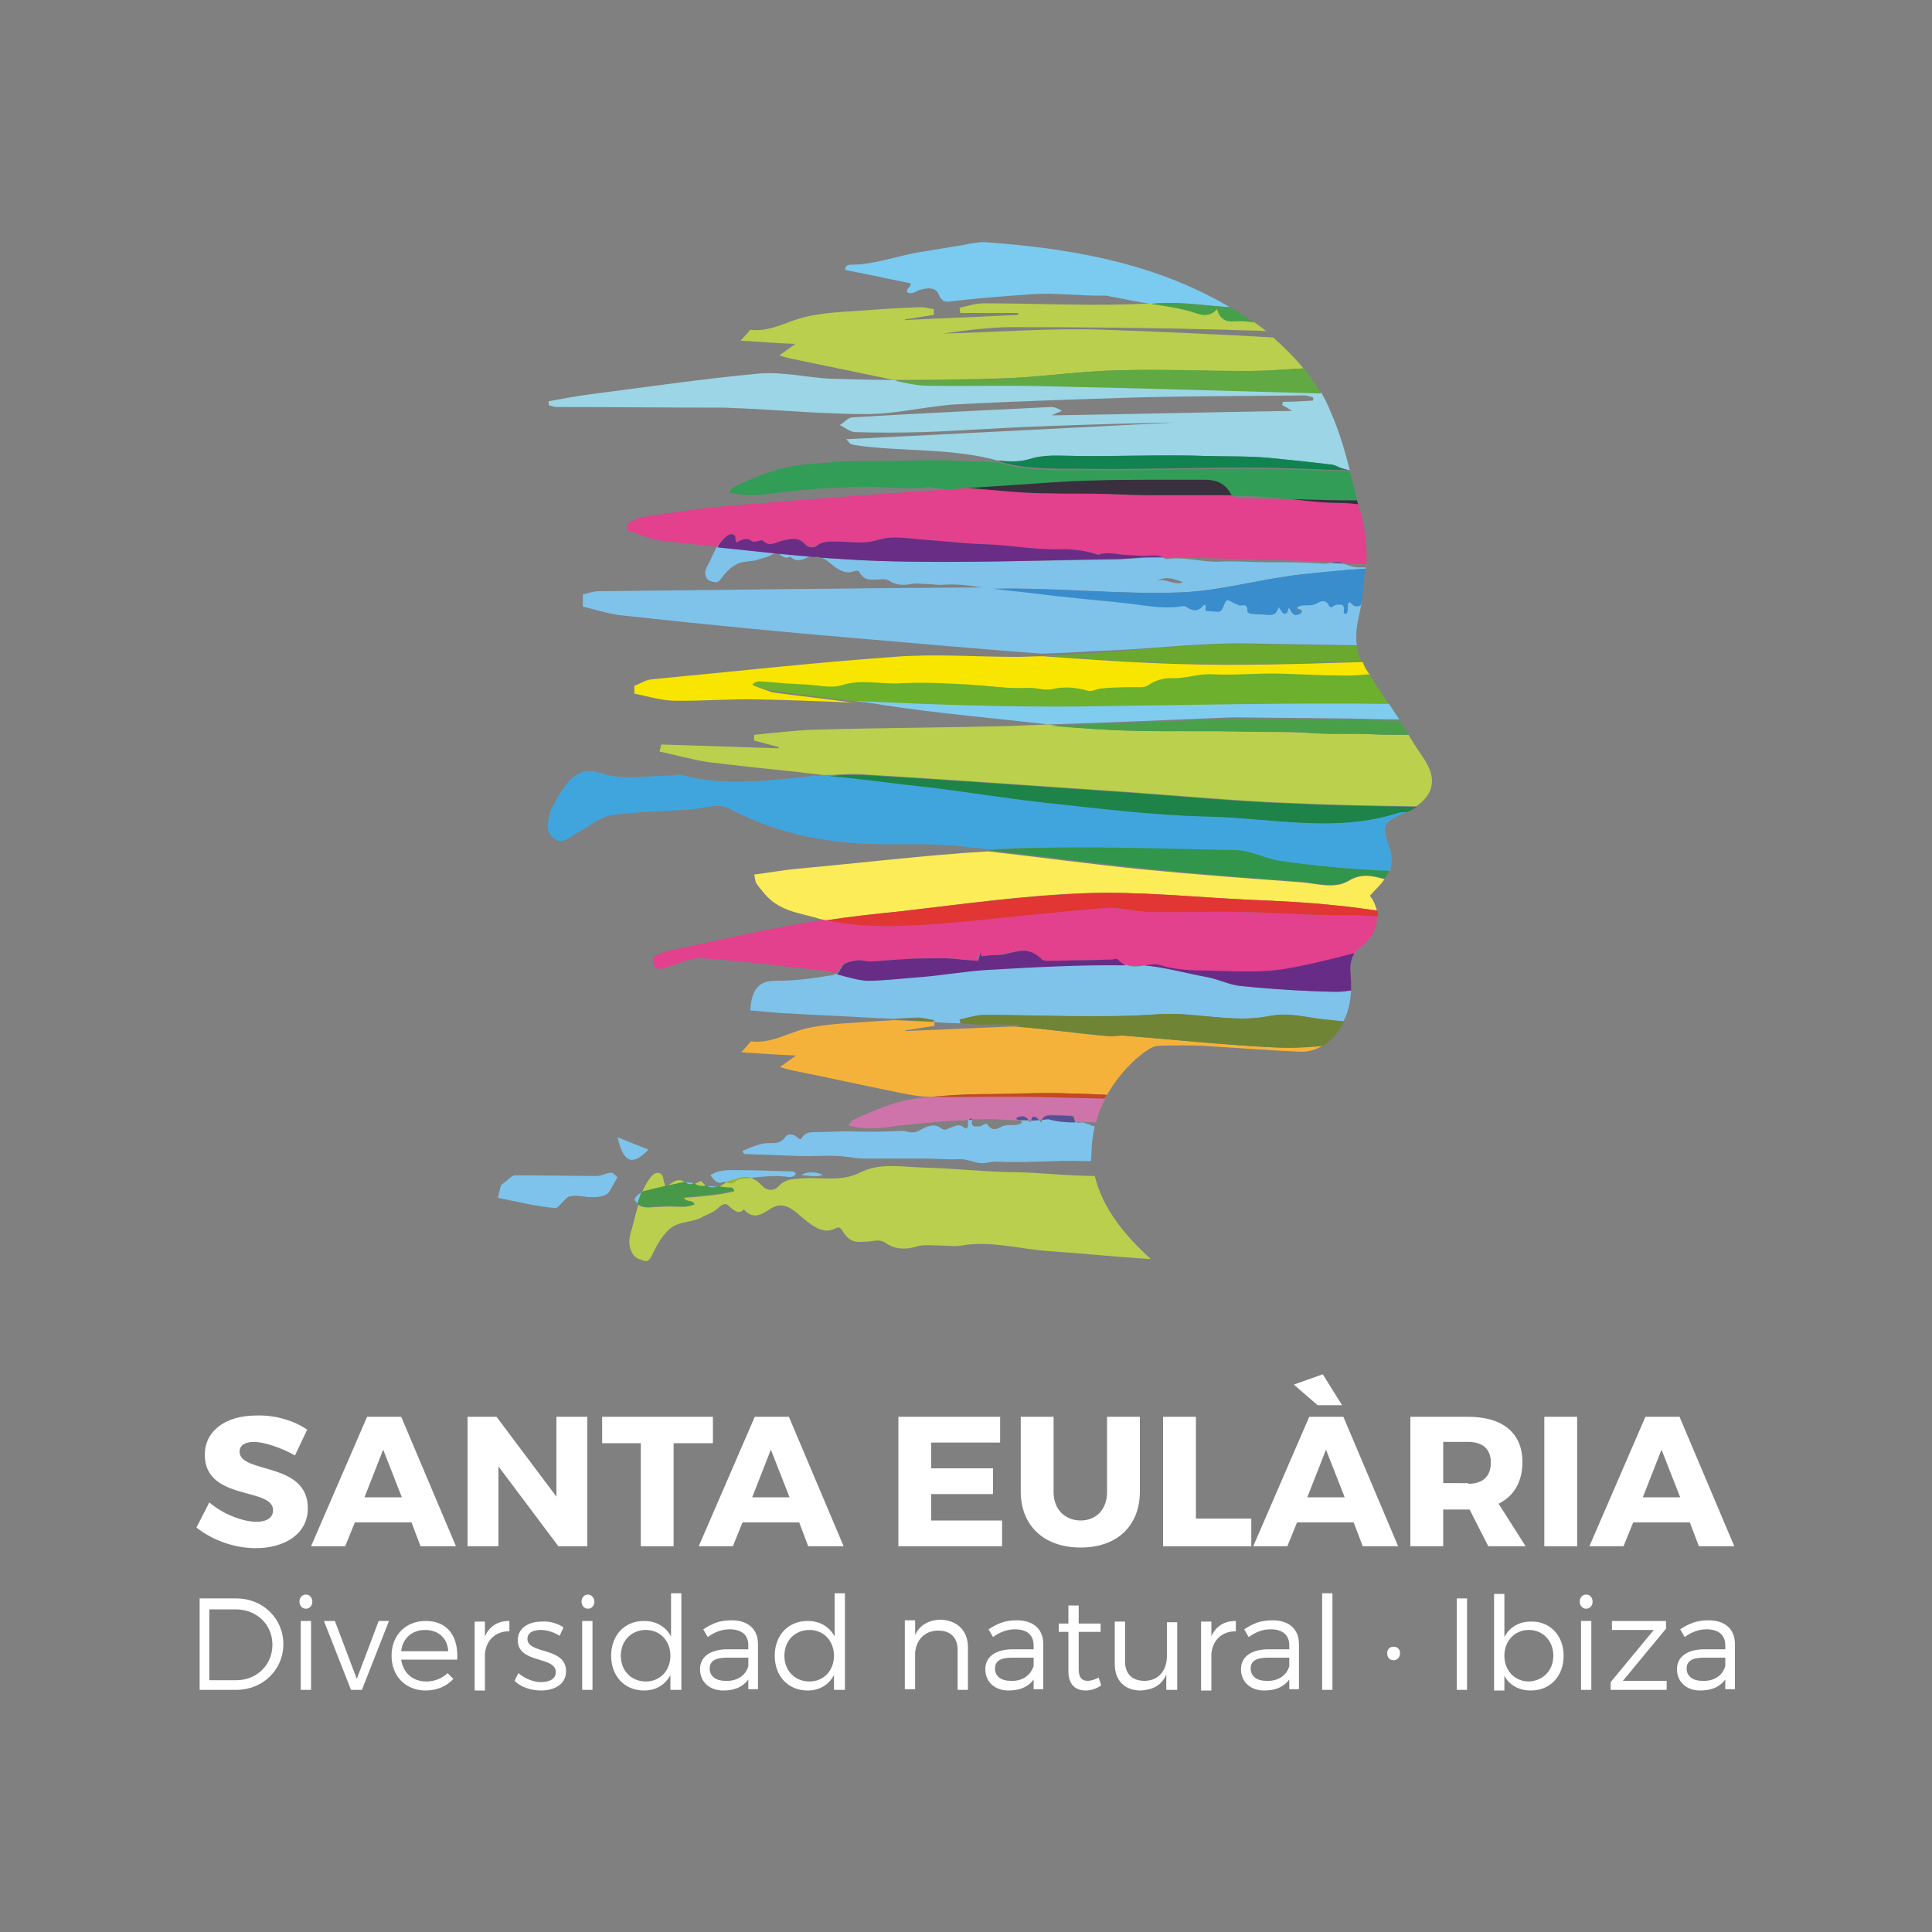 <?xml version="1.0" encoding="utf-8"?>
<!-- Generator: Adobe Illustrator 27.3.0, SVG Export Plug-In . SVG Version: 6.00 Build 0)  -->
<svg version="1.1" id="Capa_1" xmlns="http://www.w3.org/2000/svg" xmlns:xlink="http://www.w3.org/1999/xlink" x="0px" y="0px"
	 viewBox="0 0 300 300" style="enable-background:new 0 0 300 300;" xml:space="preserve">
<rect x="0" y="0" width="300" height="300" fill="#808080" stroke="none"/>
<style type="text/css">
	.st0{fill:none;}
	.st1{fill:#7DC3EB;}
	.st2{fill:#7FC2EA;}
	.st3{fill:#80CCEF;}
	.st4{fill:#7BCAF0;}
	.st5{fill:#329D57;}
	.st6{fill:#E3408E;}
	.st7{fill:#BBD04D;}
	.st8{fill:#4AA049;}
	.st9{fill:#FBEC58;}
	.st10{fill:#E13634;}
	.st11{fill:#9BD5E6;}
	.st12{fill:#108351;}
	.st13{fill:#692D85;}
	.st14{fill:#392F3F;}
	.st15{fill:#F9E600;}
	.st16{fill:#6CB02D;}
	.st17{fill:#398DCC;}
	.st18{fill:#6BA82F;}
	.st19{fill:#41A5DD;}
	.st20{fill:#1E8348;}
	.st21{fill:#31954C;}
	.st22{opacity:0.72;fill:#98BD1E;}
	.st23{fill:#B9CF4D;}
	.st24{fill:#479F49;}
	.st25{fill:#60A943;}
	.st26{fill:#672D86;}
	.st27{fill:#CF74AA;}
	.st28{opacity:0.72;fill:#EF8F00;}
	.st29{fill:#F5B23B;}
	.st30{fill:#6F8435;}
	.st31{fill:#C34823;}
	.st32{fill:#584F96;}
	.st33{fill:#489849;}
	.st34{fill:#98BD1E;}
	.st35{fill:#FFFFFF;}
</style>
<g>
	<path class="st0" d="M170.4,174.4c-0.1,0-0.1,0-0.2,0c-0.1,0-0.1,0-0.2,0c0,0.2-0.1,0.3-0.1,0.5
		C170.1,174.9,170.3,174.7,170.4,174.4z"/>
	<path class="st0" d="M191.3,76.9c0.3,0.4,1.3,0.4,1.9,0.5c2.4,0,4.9,0.1,7.3,0.1c-2.7-0.3-5.5-0.6-8.2-0.6
		C192,76.9,191.6,76.9,191.3,76.9z"/>
	<path class="st0" d="M180.6,86.6c0.1,0,0.2,0.1,0.3,0.1c0.2,0.1,0.4,0.2,0.6,0.1c2.7-0.5,5.4,0.5,8.2,0.4c2.3-0.1,4.6,0.1,6.9,0.1
		c2.9,0,5.8-0.1,8.7,0.2c0.5,0,0.9,0,1.4-0.1c-0.6,0-1.2-0.1-1.8-0.1C196.7,87,188.6,86.8,180.6,86.6z"/>
	<path class="st0" d="M190.3,51.3c-11-0.3-22-0.4-33-0.4c-3.6,0-7.3,0.5-10.9,1c8.3-0.2,16.7-0.9,25-0.6c8.8,0.3,17.5,0.7,26.3,1.2
		c-0.4-0.3-0.7-0.6-1.1-0.9C194.5,51.4,192.4,51.4,190.3,51.3z"/>
	<path class="st0" d="M151.9,173.8c-0.3,0-0.7,0-1,0c0,0.1,0,0.3,0,0.5c0,0.5,0.2,0.6,0.5,0.6c0.4,0,0.8,0.1,1.2-0.2
		c0.2-0.2,0.6-0.3,0.8,0c0.8,1,1.5,0.6,2.2,0.2c0.5-0.2,1-0.2,1.6-0.2c0.5,0,1.1,0,1.5-0.4c-0.1-0.4-0.4-0.3-0.6-0.3
		C156,173.9,154,173.7,151.9,173.8z"/>
	<path class="st0" d="M159.7,174c0.2,0.3,0.3,0.4,0.4,0C159.9,174,159.8,174,159.7,174z"/>
	<path class="st0" d="M209.5,73.1C209.5,73.1,209.5,73,209.5,73.1C209.5,73,209.5,73,209.5,73.1C209.5,73,209.5,73.1,209.5,73.1z"/>
	<path class="st0" d="M145.1,159.2c-1.5,0.2-3,0.5-4.5,0.7c0,0,0,0.1,0,0.1c5.5-0.2,11-0.5,16.5-0.7c-1.7-0.1-3.4-0.2-5.2-0.3
		c-0.9,0-1.9,0-2.8,0c0-0.1,0-0.1,0-0.2c-1.4-0.1-2.8-0.2-4.1-0.2C145,158.8,145,159,145.1,159.2z"/>
	<path class="st0" d="M211,88.1c0.4,0,0.8,0,1.2,0c0-0.1,0-0.3,0-0.4c-1.2-0.1-2.4-0.1-3.6-0.2C209.4,87.7,210.1,88.1,211,88.1z"/>
	<path class="st0" d="M174.8,149.8c1,0.4,2,0.3,2.9,0.1c-0.6-0.1-1.3-0.1-1.9-0.1C175.5,149.8,175.2,149.8,174.8,149.8z"/>
	<path class="st0" d="M161.6,174.4c0-0.2,0.1-0.4,0.2-0.5c-0.2,0-0.4,0-0.5,0.1C161.3,174,161.5,174.2,161.6,174.4z"/>
	<path class="st0" d="M183.7,90.4c-2.1-0.8-2.8-0.8-4.1-0.2C181,89.6,182.3,91,183.7,90.4z"/>
	<path class="st0" d="M168.1,174.3c0.3,0.1,0.6,0.1,0.9,0.3c0.5,0.2,0.7,0.3,0.9,0.3c0-0.2,0.1-0.3,0.1-0.5c-1-0.1-2.1-0.1-3.1-0.1
		C167.3,174.5,167.7,174.2,168.1,174.3z"/>
	<path class="st1" d="M92.7,182.6c-4.3,0-8.5-0.1-12.7-0.1c-0.6,0-1.4,1-2.2,1.5c-0.2,0.7-0.3,1.3-0.5,2c3,0.6,5.9,1.3,8.9,1.6
		c0.5,0.1,1.6-1.7,2.2-1.8c1.3-0.3,2.3,0.1,3.5,0.1c0.7,0,1.5,0,2.4-0.5c0.4-0.3,1-1.7,1.6-2.6c-0.3-0.2-0.6-0.7-1-0.7
		C94.2,182.1,93.4,182.6,92.7,182.6z"/>
	<path class="st1" d="M100.7,178.5c-1.6-0.6-3-1.2-4.8-1.9C96.8,180.6,98.2,181.1,100.7,178.5z"/>
	<path class="st2" d="M110.1,87.4c-0.3,0.6-0.8,1.2-0.5,2.1c0.3,0.8,0.9,0.8,1.4,0.9c0.5,0.1,0.8-0.3,1.1-0.7c0.8-1.1,1.8-2,2.8-2.3
		c1-0.3,2.1-0.2,3.1-0.6c0.6-0.2,1.3-0.3,1.9-0.7c0.4-0.2,0.8-0.4,1.1-0.1c0.5,0.4,1,0.9,1.7,0.4c1,1.1,2.1,0.4,3.1,0
		c0.2-0.1,0.4-0.1,0.6-0.2c-5-0.4-10-0.9-15-1.5C110.9,85.7,110.5,86.5,110.1,87.4z"/>
	<path class="st2" d="M183,92c6.4-0.2,12.7-2.1,19-2.8c3.4-0.3,6.7-0.7,10.1-0.9c0-0.1,0-0.1,0-0.2c-0.4,0-0.8,0-1.2,0
		c-0.9,0-1.6-0.4-2.4-0.6c-0.6,0-1.3-0.1-1.9-0.1c-0.5,0.1-0.9,0.2-1.4,0.1c-2.9-0.2-5.8-0.2-8.7-0.2c-2.3,0-4.6-0.2-6.9-0.1
		c-2.7,0.2-5.5-0.8-8.2-0.4c-0.2,0-0.4,0-0.6-0.1c-0.1-0.1-0.2-0.1-0.3-0.1c-0.6,0-1.2,0-1.7,0c-1.8,0-3.6,0.2-5.5,0.3
		c-12.3,0.1-24.5,0.6-36.8,0.2c-3-0.1-6-0.3-9-0.5c0.4,0.1,0.7,0.3,1.1,0.6c1.2,1,2.5,2.1,4,1.5c0.3-0.1,0.6-0.2,0.9,0.2
		c0.7,1.3,1.7,1.1,2.6,1.1c0.7,0,1.4-0.2,2,0.2c1.1,0.7,2.2,0.7,3.3,0.5c0.9-0.2,1.8,0,2.7,0c0.8,0,1.6,0.2,2.4,0.1
		c2.5-0.2,5,0.3,7.4,0.6c0.7,0,1.4,0,2.2,0C165.1,91.3,174.1,92.3,183,92z M183.7,90.4c-1.4,0.6-2.7-0.7-4.1-0.2
		C180.9,89.6,181.6,89.6,183.7,90.4z"/>
	<path class="st3" d="M192.8,111.4c7.6,0.1,15.3,0.1,22.9,0.3c0.5,0,1.1,0,1.6,0c-0.6-0.8-1.1-1.7-1.7-2.5c-16-0.2-32,0.2-47.9,0.4
		c-11.8,0.1-23.6-0.4-35.4-0.8c1.7,0.2,3.3,0.4,5,0.7c8.5,1.3,17,2,25.5,3c9.4-0.3,18.8-0.7,28.2-1.1
		C191.6,111.4,192.2,111.4,192.8,111.4z"/>
	<path class="st4" d="M142.5,39.2c-3.4,0.6-6.8,1.9-10.3,1.9c-0.4,0-0.9,0-1,0.8c3.4,0.7,6.9,1.4,10.2,2.1c0.1,0.7-0.8,0.7-0.5,1.4
		c0.7,0.4,1.3-0.2,2-0.4c1.1-0.3,2.4-0.5,2.9,0.8c0.5,1.1,1,1.1,1.8,1c4.1-0.5,8.3-0.8,12.4-1.1c3.9-0.3,7.8,0.3,11.7,0.2
		c0.4,0,0.7,0.2,1.1,0.2c2,0.4,4,0.8,6,1.1c0.3,0,0.6,0,1-0.1c3.8-0.3,7.5,0.4,11.2,0.6c-0.5-0.3-1.1-0.6-1.6-0.9
		c-11.3-6.2-23.8-8.3-36.5-9.2c-0.2,0-0.4,0-0.6,0c-0.8,0.1-1.7,0.2-2.5,0.4C147.4,38.4,144.9,38.8,142.5,39.2z"/>
	<path class="st5" d="M185.8,74.6c1.9,0,4-0.3,5.5,2.3c0,0,0,0.1,0.1,0.1c0.3,0,0.6,0,1,0c2.8,0,5.5,0.3,8.2,0.6
		c3.4,0.1,6.8,0.1,10.2,0.2c-0.4-1.5-0.8-3.1-1.2-4.6c0,0,0,0-0.1,0c-2.2-0.1-4.4-0.2-6.6-0.2c-3.1-0.1-6.3-0.2-9.4-0.2
		c-8.2,0-16.4,0.3-24.6,0.2c-4.4,0-9.1,0.2-13.3-1c-0.2-0.1-0.4-0.1-0.7-0.2c-2.3-0.1-4.7-0.2-7-0.3c-4.7-0.1-9.3,0.1-14,0.1
		c-3.2,0-6.4,0.3-9.6,0.6c-3.6,0.4-6.8,1.8-9.9,3.2c-0.4,0.2-0.9,0.4-1.1,1.1c1.8,0.4,3.6,0.5,5.3,0.3c5-0.7,9.9-1.1,15-1.2
		c3.6-0.1,7.2,0.5,10.8,0c1.9,0.5,3.8,0.5,5.8,0.6c4.5-0.3,8.9-0.6,13.4-0.9C170.9,74.6,178.4,74.6,185.8,74.6z"/>
	<path class="st6" d="M130.9,149.7c0.7-0.4,1.4-0.5,2.2-0.6c0.6-0.1,1.3,0.2,1.9,0.2c1.9-0.1,3.9-0.3,5.8-0.4c2-0.1,4-0.1,6-0.1
		c1.5,0,3.1,0.2,4.9,0.4c0-0.1,0.2-0.7,0.4-1.3c0,0.2,0.1,0.4,0.1,0.6c0.8-0.1,1.5-0.2,2.3-0.2c2.3,0.1,4.5-2,7,0.6
		c0.3,0.3,0.7,0.3,1,0.3c1.9,0,3.9-0.1,5.8-0.1c1.4,0,2.8-0.1,4.2-0.1c0.3,0,0.6-0.2,0.9,0c0.4,0.4,0.8,0.7,1.2,0.9c0.3,0,0.7,0,1,0
		c0.6,0,1.3,0.1,1.9,0.1c0.9-0.1,1.7-0.3,2.6,0c2.3,0.7,4.7,0.8,7,0.8c4.2,0.1,8.5,0.3,12.6-0.3c3.5-0.5,7-1.4,10.5-2.4
		c0.2-0.3,0.5-0.6,0.9-0.9c1.9-1.4,2.8-3.1,2.7-4.9c-1.5-0.1-2.9-0.2-4.4-0.2c-5.7,0.1-11.3-0.4-17-0.5c-4.7-0.1-9.5,0.1-14.2,0
		c-2.3,0-4.6-0.8-6.8-0.6c-8.9,0.7-17.7,1.8-26.6,2.5c-5.6,0.4-11.2,0.6-16.6-0.7c-1.5,0.2-3,0.4-4.4,0.7
		c-6.8,1.2-13.5,2.8-20.2,4.2c-0.6,0.1-1.3,0.4-1.9,0.8c-0.2,0.1-0.3,0.8-0.3,1.2c0,0.2,0.4,0.6,0.7,0.7c0.4,0.1,0.8,0,1.1-0.1
		c1.9-0.5,3.8-1.6,5.8-1.5c6.2,0.4,12.4,1.2,18.6,1.9c0.7,0.1,1.4,0.2,2,0.4C130.2,150.9,130.5,150,130.9,149.7z"/>
	<path class="st7" d="M134.9,120.3c13.5,0.8,27,1.8,40.5,2.7c8.4,0.6,16.9,1.4,25.3,1.7c6.4,0.3,12.8,0.4,19.2,0.5
		c1.8-1.2,2.7-2.8,2.4-4.6c-0.2-1.2-0.9-2.4-1.6-3.4c-0.7-1-1.3-2-2-3.1c-2,0-4,0-6-0.1c-3.2-0.1-6.3,0.1-9.5-0.2
		c-3.4-0.2-6.8-0.1-10.2-0.2c-5.4-0.2-10.7,0-16.1-0.1c-4.7-0.1-9.3-0.4-14.1-1c-0.1,0-0.1,0-0.2,0c-1.6,0.1-3.2,0.1-4.9,0.2
		c-10.4,0.3-20.7,0.3-31.1,0.6c-3.2,0.1-6.3,0.5-9.5,0.8c0,0.3,0,0.6,0,0.9c1.3,0.3,2.6,0.7,3.8,1c0,0.1,0,0.2,0,0.2
		c-6.1-0.2-12.1-0.4-18.2-0.6c-0.1,0.4-0.2,0.7-0.3,1.1c2.4,0.5,4.9,1.2,7.3,1.6c4.8,0.6,9.6,1.1,14.4,1.6c1.4,0.2,2.8,0.3,4.2,0.5
		C130.8,120.2,132.8,120.1,134.9,120.3z"/>
	<path class="st8" d="M177,113.5c5.4,0.1,10.7,0,16.1,0.1c3.4,0.1,6.8-0.1,10.2,0.2c3.2,0.2,6.3,0,9.5,0.2c2,0.1,4,0.1,6,0.1
		c-0.5-0.7-1-1.5-1.5-2.2c-0.5,0-1.1,0-1.6,0c-7.6-0.2-15.3-0.2-22.9-0.3c-0.6,0-1.2,0-1.7,0c-9.4,0.4-18.8,0.8-28.2,1.1
		c0.1,0,0.1,0,0.2,0C167.7,113.1,172.4,113.4,177,113.5z"/>
	<path class="st9" d="M168.5,138.7c8.3-0.3,16.8,0.6,25.1,1c4.6,0.2,9.2,0.4,13.8,0.9c2.1,0.2,4.2,0.5,6.4,0.8
		c-0.2-0.8-0.5-1.6-1.1-2.3c0.8-0.9,1.7-1.7,2.3-2.6c0,0-0.1,0-0.1,0c-1.9-0.5-3.5-0.9-5.5,0.3c-2.2,1.3-4.9,0.4-7.4,0.2
		c-8.2-0.6-16.4-1.2-24.6-2c-8-0.8-16-1.9-24-2.8c-9.9,0.6-19.7,1.8-29.6,2.7c-2.2,0.2-4.3,0.6-6.7,0.9c0.2,0.8,0.2,1.1,0.3,1.3
		c0.3,0.5,0.7,0.9,1,1.3c2.3,3,5.4,3.3,8.3,4.1c0.5,0.2,1.1,0.3,1.6,0.4c3.8-0.6,7.7-1,11.6-1.4C149.5,140.4,159,139,168.5,138.7z"
		/>
	<path class="st10" d="M145,143.5c8.9-0.7,17.7-1.8,26.6-2.5c2.3-0.2,4.5,0.6,6.8,0.6c4.7,0.1,9.5-0.1,14.2,0
		c5.7,0.1,11.3,0.6,17,0.5c1.5,0,2.9,0.1,4.4,0.2c0-0.3-0.1-0.6-0.1-0.9c-2.1-0.3-4.2-0.6-6.4-0.8c-4.6-0.5-9.2-0.7-13.8-0.9
		c-8.4-0.4-16.8-1.3-25.1-1c-9.6,0.4-19.1,1.7-28.6,2.8c-3.9,0.4-7.7,0.8-11.6,1.4C133.8,144.1,139.4,143.9,145,143.5z"/>
	<path class="st11" d="M159.8,71.3c2.5-0.8,5-0.5,7.4-0.5c6.6,0.1,13.2-0.3,19.9,0c3.3,0.1,6.7,0,10,0.3c3.1,0.3,6.2,0.7,9.3,1
		c0.4,0,0.8,0.2,1.2,0.3c0.6,0.3,1.3,0.5,1.9,0.6c0,0,0,0,0.1,0c-0.8-3.1-1.7-6.2-3-9.1c-0.4-1-0.9-2-1.4-2.9
		c-13.9-0.4-27.8-0.8-41.7-1.1c-6.4-0.2-12.9,0-19.3-0.1c-1.6,0-3.3-0.4-4.9-0.7c-0.1,0-0.3-0.1-0.4-0.1c-3.4,0-6.7-0.1-10.1-0.2
		c-3.6-0.2-7.3-1.1-10.9-0.8c-8.7,0.8-17.4,2.1-26.1,3.2c-2.2,0.3-4.4,0.7-6.6,1.1c0,0.2,0,0.4,0,0.6c0.4,0.1,0.8,0.3,1.2,0.3
		c8.6,0,17.3,0.1,25.9,0.1c0.9,0,1.8,0.1,2.7,0.1c6.5,0.3,13.1,0.9,19.6,0.9c4.6,0,9.1-1.2,13.7-1.5c9.5-0.5,19.1-0.8,28.6-1.1
		c8.6-0.2,17.1-0.2,25.7-0.3c0.4,0,0.8,0.2,1.3,0.3c0,0.2,0,0.3,0,0.5c-1.6,0.1-3.2,0.2-4.7,0.2c0,0.2-0.1,0.4-0.1,0.5
		c0.6,0.3,1.2,0.7,1.5,0.9c-12.2,0.2-24.7,0.5-37.3,0.7c0.6-0.3,1.1-0.5,1.6-0.7c-0.6-0.4-1.2-0.6-1.7-0.6
		c-10.3,0.5-20.6,1-30.8,1.6c-0.7,0-1.3,0.8-2,1.2c0.8,0.4,1.5,1,2.3,1.1c3.5,0.1,7,0.1,10.5,0c6.2-0.2,12.4-0.7,18.5-0.9
		c7.6-0.3,15.3-0.5,20.9-0.6c-15.6,0.8-33.2,1.7-51.2,2.6c0.4,0.4,0.5,0.6,0.6,0.7c0.2,0.1,0.4,0.1,0.6,0.2
		c7.4,1.1,14.9,0.4,22.3,2.4c0.2,0,0.3,0,0.5,0C156.9,71.7,158.5,71.7,159.8,71.3z"/>
	<path class="st12" d="M168.9,72.8c8.2,0.1,16.4-0.2,24.6-0.2c3.1,0,6.3,0.1,9.4,0.2c2.2,0.1,4.4,0.2,6.6,0.2
		c-0.7-0.1-1.3-0.3-1.9-0.6c-0.4-0.2-0.8-0.3-1.2-0.3c-3.1-0.4-6.2-0.7-9.3-1c-3.3-0.3-6.7-0.2-10-0.3c-6.6-0.2-13.2,0.1-19.9,0
		c-2.5,0-4.9-0.3-7.4,0.5c-1.3,0.4-2.8,0.4-4.3,0.3c-0.2,0-0.3,0-0.5,0c0.2,0.1,0.4,0.1,0.7,0.2C159.8,73,164.5,72.7,168.9,72.8z"/>
	<path class="st6" d="M112.9,83.2c0.5-0.4,1.2-0.4,1.3,0.3c0.1,1,0.3,0.7,0.6,0.5c0.6-0.3,1.2-0.5,1.9,0c0.3,0.3,0.8,0.1,1.1,0
		c0.2,0,0.5-0.2,0.6-0.1c1.1,1.3,2.2,0.2,3.3,0c1.1-0.2,2.2-0.6,3.3,0.6c0.4,0.4,1.2,0.6,1.9,0.2c0.8-0.6,1.6-0.5,2.5-0.6
		c2.2-0.1,4.4,0.5,6.7-0.2c2.3-0.8,4.8-0.3,7.2-0.1c3.1,0.2,6.2,0.6,9.4,0.7c3.8,0.2,7.5,0.8,11.3,0.8c2,0,4.1,0.1,6.1,0.7
		c0.2,0.1,0.4,0.1,0.6,0.1c1.6-0.5,3.2,0.1,4.7,0.1c0.9,0,1.9,0.1,2.8,0.1c0.8-0.1,1.6-0.1,2.4,0.2c8.1,0.2,16.2,0.4,24.3,0.7
		c0.6,0,1.2,0.1,1.8,0.1c0.4-0.1,0.8-0.1,1.2-0.1c0.2,0,0.5,0.1,0.7,0.2c1.2,0.1,2.4,0.1,3.6,0.2c0.1-2.7-0.2-5.3-0.9-8
		c-0.1-0.4-0.2-0.9-0.4-1.3c-0.9-0.1-1.9-0.2-2.8-0.2c-2.5,0-5.1-0.3-7.6-0.6c-2.4,0-4.9-0.1-7.3-0.1c-0.6,0-1.6,0-1.9-0.5
		c-4.1,0-8.1,0-12.2,0c-2.4,0-4.9-0.1-7.3-0.2c-3.1-0.1-6.1-0.1-9.2-0.1c-3.6-0.1-7.2-0.4-10.8-0.7c-0.6,0-1.1-0.1-1.7-0.1
		c-12.2,0.8-24.3,1.7-36.4,2.7c-4.7,0.4-9.3,1.1-14,1.8c-0.8,0.1-1.6,0.7-2.3,1c0,0.4,0,0.8,0.1,1.1c1.8,0.5,3.6,1.4,5.4,1.6
		c2.8,0.3,5.7,0.6,8.5,0.9C111.9,84.2,112.3,83.6,112.9,83.2z"/>
	<path class="st13" d="M206.7,87.4c0.6,0,1.3,0.1,1.9,0.1c-0.2-0.1-0.5-0.1-0.7-0.2C207.5,87.3,207.1,87.3,206.7,87.4z"/>
	<path class="st13" d="M173.4,86.8c1.8,0,3.6-0.3,5.5-0.3c0.6,0,1.2,0,1.7,0c-0.8-0.3-1.6-0.3-2.4-0.2c-0.9,0.1-1.9-0.1-2.8-0.1
		c-1.6,0-3.2-0.6-4.7-0.1c-0.2,0.1-0.4,0-0.6-0.1c-2-0.6-4.1-0.8-6.1-0.7c-3.8,0-7.5-0.7-11.3-0.8c-3.1-0.1-6.2-0.5-9.4-0.7
		c-2.4-0.2-4.8-0.7-7.2,0.1c-2.3,0.7-4.5,0.1-6.7,0.2c-0.9,0-1.7,0-2.5,0.6c-0.6,0.5-1.5,0.3-1.9-0.2c-1.1-1.2-2.2-0.8-3.3-0.6
		c-1.1,0.2-2.2,1.2-3.3,0c-0.1-0.1-0.4,0.1-0.6,0.1c-0.4,0.1-0.8,0.2-1.1,0c-0.6-0.5-1.2-0.3-1.9,0c-0.3,0.2-0.6,0.5-0.6-0.5
		c0-0.6-0.8-0.7-1.3-0.3c-0.6,0.5-1.1,1.1-1.5,1.8c5,0.5,10,1.1,15,1.5c0.4-0.1,0.8,0,1.1,0.1c3,0.2,6,0.4,9,0.5
		C148.8,87.5,161.1,87,173.4,86.8z"/>
	<path class="st14" d="M162.6,76.6c3.1,0.1,6.1,0,9.2,0.1c2.4,0.1,4.9,0.2,7.3,0.2c4.1,0,8.1,0,12.2,0c0,0,0,0-0.1-0.1
		c-1.4-2.6-3.6-2.3-5.5-2.3c-7.4,0-14.8-0.1-22.2,0.4c-4.5,0.3-8.9,0.6-13.4,0.9c0.6,0,1.1,0,1.7,0.1
		C155.4,76.2,159,76.6,162.6,76.6z"/>
	<path class="st14" d="M208.1,78.1c1,0,1.9,0.1,2.8,0.2c-0.1-0.2-0.1-0.4-0.2-0.6c-3.4,0-6.8-0.1-10.2-0.2
		C203,77.8,205.5,78.1,208.1,78.1z"/>
	<path class="st15" d="M116.9,106.4c0.4-0.5,0.8-0.6,1.3-0.5c2.4,0.2,4.8,0.4,7.2,0.5c1.8,0.1,3.7,0.6,5.4,0.1
		c3-0.9,6.1-0.1,9.2-0.3c3.5-0.2,7.1,0,10.6,0.2c3.1,0.1,6.2,0.6,9.3,0.5c1.2-0.1,2.5,0.4,3.6,0.2c1.7-0.4,3.5-0.3,5.3,0.2
		c0.8,0.2,1.5-0.2,2.3-0.3c2.1-0.2,4.1-0.2,6.2-0.2c0.4,0,0.8-0.1,1.1-0.3c1.1-0.8,2.3-1.1,3.6-1.1c2.1,0.1,4.1-0.7,6.2-0.6
		c3.6,0.2,7.1-0.2,10.7-0.1c3.5,0.1,6.9,0.3,10.3,0.3c1.2,0,2.3,0,3.5-0.2c-0.1-0.2-0.3-0.4-0.4-0.6c-0.3-0.4-0.5-0.9-0.7-1.4
		c-9.6,0.3-19.2,0.6-28.7,0.3c-7-0.2-14-0.7-21-1.2c-1.3,0-2.7,0.1-4,0.1c-6.4,0-12.8-0.5-19.1,0c-12.6,0.9-25.1,2.3-37.7,3.5
		c-0.9,0.1-1.8,0.7-2.6,1c0,0.4,0,0.8,0,1.2c2,0.4,3.9,1,5.9,1.1c4.4,0.1,8.9-0.3,13.3-0.2c4.9,0.1,9.9,0.3,14.8,0.5
		c-4.2-0.6-8.4-1-12.6-1.6C118.8,107.1,117.9,106.8,116.9,106.4z"/>
	<path class="st16" d="M167.7,109.7c16-0.2,32-0.6,47.9-0.4c-1-1.5-2-3.1-3-4.6c-1.1,0.1-2.3,0.2-3.5,0.2c-3.4,0-6.9-0.2-10.3-0.3
		c-3.6-0.1-7.1,0.3-10.7,0.1c-2.1-0.1-4.1,0.7-6.2,0.6c-1.2,0-2.5,0.3-3.6,1.1c-0.3,0.2-0.7,0.3-1.1,0.3c-2.1,0-4.2,0-6.2,0.2
		c-0.8,0.1-1.5,0.6-2.3,0.3c-1.8-0.5-3.6-0.6-5.3-0.2c-1.2,0.3-2.4-0.2-3.6-0.2c-3.1,0.2-6.2-0.3-9.3-0.5c-3.6-0.2-7.1-0.4-10.6-0.2
		c-3,0.2-6.2-0.7-9.2,0.3c-1.7,0.5-3.6,0-5.4-0.1c-2.4-0.1-4.8-0.3-7.2-0.5c-0.4,0-0.8,0-1.3,0.5c1,0.4,1.9,0.7,2.7,0.9
		c4.2,0.6,8.4,1.1,12.6,1.6C144.1,109.4,155.9,109.8,167.7,109.7z"/>
	<path class="st2" d="M192.6,99.9c6,0.1,12.1,0.2,18.1,0.3c-0.2-1.1-0.1-2.3,0.1-3.5c0.2-1,0.4-1.9,0.6-2.9c-0.5,0.2-1,0.3-1.5-0.3
		c-0.5-0.6-0.6,0.2-0.6,0.9c0,0.4-0.1,0.7-0.3,0.7c-0.4,0-0.2-0.5-0.2-0.7c0-0.5-0.1-0.7-0.5-0.7c-0.4,0-0.8-0.1-1.1,0.2
		c-0.2,0.2-0.6,0.3-0.7,0c-0.7-1.1-1.4-0.7-2.1-0.3c-0.5,0.3-1,0.2-1.5,0.2c-0.5,0-1,0-1.5,0.4c0.1,0.7,0.7,0.1,0.8,0.8
		c-0.9,0.5-1.3,0.4-1.7-0.4c-0.3-0.5-0.3-0.5-0.5,0.2c-0.1,0.3-0.3,0.3-0.4,0.3c-0.3,0-0.4-0.2-1-1.1c-0.2,1.2-0.9,1.4-1.5,1.3
		c-1,0-2-0.1-2.9-0.2c-0.2,0-0.4-0.2-0.4-0.3c0-1.7-0.8-0.8-1.3-1c-0.3-0.1-0.6-0.2-0.9-0.4c-1-0.6-1.1-0.6-1.6,0.7
		c-0.2,0.5-0.4,0.7-0.7,0.7c-0.6,0-1.1,0-1.7-0.1c-0.2,0-0.4,0-0.3-0.4c0.1-0.7-0.1-0.7-0.4-0.4c-0.8,0.9-1.7,0.8-2.5,0.2
		c-0.2-0.1-0.3-0.2-0.5-0.2c-3.2,0.6-6.4-0.2-9.6-0.5c-2.6-0.3-5.3-0.5-7.9-0.8c-3.3-0.4-6.6-0.8-9.8-1.1c-0.8-0.1-1.6-0.2-2.4-0.3
		c-20.4,0.1-40.8,0.4-61.2,0.6c-0.8,0-1.6,0.3-2.5,0.5c0,0.6,0,1.3,0,1.9c2.1,0.5,4.3,1.2,6.4,1.4c12,1.3,24,2.5,36,3.5
		c9.6,0.8,19.3,1.7,28.9,2.4c2.7-0.1,5.5-0.2,8.2-0.4C177.5,100.9,185,99.9,192.6,99.9z"/>
	<path class="st17" d="M202.1,89.2c-6.4,0.7-12.7,2.6-19,2.8c-8.9,0.3-17.9-0.6-26.8-0.6c-0.7,0-1.4,0-2.2,0
		c0.8,0.1,1.6,0.2,2.4,0.3c3.3,0.3,6.6,0.8,9.8,1.1c2.6,0.3,5.3,0.5,7.9,0.8c3.2,0.3,6.4,1.1,9.6,0.5c0.2,0,0.3,0.1,0.5,0.2
		c0.9,0.6,1.7,0.7,2.5-0.2c0.2-0.3,0.5-0.3,0.4,0.4c-0.1,0.4,0.2,0.4,0.3,0.4c0.6,0,1.1,0.1,1.7,0.1c0.3,0,0.5-0.2,0.7-0.7
		c0.5-1.3,0.6-1.3,1.6-0.7c0.3,0.2,0.6,0.2,0.9,0.4c0.5,0.2,1.3-0.6,1.3,1c0,0.1,0.3,0.2,0.4,0.3c1,0.1,2,0.1,2.9,0.2
		c0.7,0,1.3-0.1,1.5-1.3c0.6,0.9,0.7,1.1,1,1.1c0.2,0,0.3,0,0.4-0.3c0.2-0.8,0.2-0.8,0.5-0.2c0.4,0.8,0.8,0.9,1.7,0.4
		c-0.1-0.7-0.7-0.1-0.8-0.8c0.5-0.4,1-0.4,1.5-0.4c0.5,0,1,0,1.5-0.2c0.7-0.4,1.5-0.9,2.1,0.3c0.2,0.3,0.5,0.2,0.7,0
		c0.4-0.3,0.8-0.2,1.1-0.2c0.3,0,0.5,0.2,0.5,0.7c0,0.3-0.2,0.7,0.2,0.7c0.3,0,0.4-0.3,0.3-0.7c0-0.7,0.2-1.4,0.6-0.9
		c0.5,0.6,1,0.5,1.5,0.3c0.2-1.2,0.4-2.3,0.5-3.5c0-0.5,0.1-0.9,0.1-1.4c0-0.3,0-0.5,0.1-0.8C208.8,88.5,205.4,88.8,202.1,89.2z"/>
	<path class="st18" d="M211.4,102.7c-0.4-0.8-0.6-1.6-0.7-2.4c-6-0.1-12.1-0.2-18.1-0.3c-7.6-0.1-15.1,0.9-22.7,1.4
		c-2.7,0.2-5.5,0.3-8.2,0.4c7,0.5,14,1,21,1.2C192.3,103.3,201.9,103,211.4,102.7z"/>
	<path class="st19" d="M192.1,132.1c2.3,0,4.6,1.3,6.9,1.7c4.1,0.6,8.3,1,12.4,1.3c1.5,0.1,2.9,0.2,4.4,0.2c0.3-0.9,0.4-2.1,0.2-2.9
		c-1.5-4.5-1.6-4.5,2.6-6.4c-0.5,0-0.9,0-1.3,0.1c-9.8,3.3-19.8,0.9-29.7,0.6c-8.6-0.2-17.2-1.3-25.7-2.2c-7-0.8-13.9-1.9-20.9-2.8
		c-4-0.5-8.1-1-12.2-1.4c-7.7,0.5-15.3,2.2-23,0c-0.4-0.1-0.9,0.1-1.3,0.1c-3.8,0-7.7,0.9-11.4-0.4c-3.6-1.2-5.4,1.7-7.4,5.4
		c-0.4,0.9-0.8,2.7-0.6,3.5c0.3,0.9,1.2,1.7,1.9,1.7c0.9,0,1.8-0.8,2.7-1.3c1.7-0.9,3.4-2.4,5.2-2.7c4-0.6,8.1-0.6,12.2-0.9
		c2.1-0.1,4.3-1.1,6.2-0.1c8,4.2,16.2,5.5,24.5,5.5c3.8,0,7.5-0.1,11.3,0.3c1.5,0.2,3,0.3,4.5,0.5c1.3-0.1,2.5-0.1,3.8-0.2
		C168.9,131.4,180.5,131.9,192.1,132.1z"/>
	<path class="st20" d="M161.8,124.6c8.5,0.9,17.1,2,25.7,2.2c9.9,0.2,19.9,2.6,29.7-0.6c0.4-0.1,0.9-0.1,1.3-0.1c0,0,0,0,0,0
		c0.5-0.2,1-0.5,1.5-0.8c-6.4-0.1-12.8-0.2-19.2-0.5c-8.5-0.3-16.9-1.1-25.3-1.7c-13.5-0.9-27-1.9-40.5-2.7
		c-2.1-0.1-4.1-0.1-6.2,0.1c4.1,0.4,8.1,0.9,12.2,1.4C147.9,122.6,154.8,123.8,161.8,124.6z"/>
	<path class="st21" d="M202,136.9c2.5,0.2,5.2,1.1,7.4-0.2c2-1.2,3.6-0.8,5.5-0.3c0,0,0.1,0,0.1,0c0.2-0.2,0.3-0.5,0.5-0.8
		c0.1-0.1,0.1-0.3,0.2-0.4c-1.4,0-2.9-0.1-4.4-0.2c-4.1-0.3-8.3-0.7-12.4-1.3c-2.3-0.3-4.6-1.6-6.9-1.7c-11.6-0.2-23.2-0.7-34.8-0.2
		c-1.3,0.1-2.5,0.1-3.8,0.2c8,0.9,16,2,24,2.8C185.7,135.7,193.8,136.3,202,136.9z"/>
	<polygon class="st22" points="116.5,51.2 116.5,51.2 116.5,51.2 	"/>
	<path class="st23" d="M157.1,58.7c5.6-0.3,11.1-1.1,16.7-1.2c6.8-0.2,13.6,0.2,20.3,0.1c2.8,0,5.5-0.2,8.3-0.4
		c-1.4-1.7-3-3.3-4.7-4.8c-8.8-0.5-17.5-0.9-26.3-1.2c-8.3-0.3-16.7,0.4-25,0.6c3.6-0.5,7.2-1,10.9-1c11,0,22,0.1,33,0.4
		c2.1,0.1,4.2,0.1,6.3,0.2c-0.6-0.5-1.2-0.9-1.9-1.4c-1-0.2-2.1-0.4-3.1-0.2c-1.2,0.1-2.2-0.3-2.6-1.9c-1.1,1.2-2.3,1-3.4,0.6
		c-1.8-0.6-3.6-0.9-5.5-1.2c-0.4-0.1-0.8-0.1-1.3-0.2c-8.6,0.5-17.3,0-26,0c-1.3,0-2.5,0.4-3.8,0.7c0,0.3,0.1,0.5,0.1,0.8
		c3,0,6,0,9,0c0,0.1,0,0.2,0,0.3c-5.9,0.3-11.7,0.5-17.6,0.8c0,0,0-0.1,0-0.1c1.5-0.2,3-0.5,4.5-0.7c0-0.3,0-0.6,0-0.9
		c-0.7-0.1-1.4-0.3-2.1-0.3c-2.4,0.1-4.9,0.2-7.3,0.4c-3.6,0.3-7.4,0.3-10.9,1.2c-2.7,0.7-5.2,2.3-8.2,1.9c-0.3,0.4-0.7,0.8-1.5,1.7
		c3.2,0.2,5.9,0.4,8.5,0.5c-0.7,0.5-1.4,1-2.5,1.8c1.1,0.3,1.4,0.4,1.9,0.5c5.3,1.1,10.6,2.2,15.9,3.3c0.5,0,1,0,1.5,0
		C146,59,151.5,58.9,157.1,58.7z"/>
	<path class="st24" d="M185.6,48.6c1.1,0.4,2.3,0.6,3.4-0.6c0.4,1.6,1.4,2,2.6,1.9c1.1-0.1,2.1,0,3.1,0.2c-1.2-0.9-2.5-1.7-3.7-2.4
		c-3.7-0.2-7.5-0.8-11.2-0.6c-0.3,0-0.6,0-1,0.1c0.4,0.1,0.8,0.1,1.3,0.2C182,47.7,183.8,48,185.6,48.6z"/>
	<path class="st25" d="M144.1,59.9c6.4,0.1,12.9-0.1,19.3,0.1c13.9,0.3,27.8,0.7,41.7,1.1c-0.8-1.4-1.7-2.7-2.6-3.9
		c-2.8,0.1-5.5,0.4-8.3,0.4c-6.8,0-13.6-0.3-20.3-0.1c-5.6,0.1-11.1,0.9-16.7,1.2c-5.6,0.3-11.2,0.4-16.8,0.4c-0.5,0-1,0-1.5,0
		c0.1,0,0.3,0.1,0.4,0.1C140.8,59.5,142.5,59.9,144.1,59.9z"/>
	<path class="st2" d="M145,158.4c0,0.1,0,0.2,0,0.3c1.4,0.1,2.8,0.2,4.1,0.2c0-0.2-0.1-0.4-0.1-0.6c1.3-0.2,2.5-0.7,3.8-0.7
		c9,0,18,0.6,26.9-0.1c5.8-0.4,11.6,1.4,17.2,0.3c3.2-0.6,5.8,0.2,8.7,0.5c1,0.1,2,0.2,3,0.3c0.8-1.5,1.1-3.1,1.2-4.8
		c-0.9,0.2-1.8,0.3-2.7,0.2c-4.8-0.1-9.7-0.5-14.5-0.9c-1.8-0.2-3.5-1.1-5.3-1.4c-3.2-0.6-6.4-1.5-9.6-1.8c-1,0.2-1.9,0.3-2.9-0.1
		c-7.1-0.1-14.2,0.3-21.3,0.7c-3.4,0.2-6.8,0.8-10.2,1.1c-3,0.3-6,0.7-9,0.6c-1.5-0.1-3-0.6-4.6-1c-0.1,0.1-0.2,0.2-0.3,0.2
		c-3,0.5-5.9,0.9-9,0.9c-2.4,0-3.7,1.1-3.9,4.6c1.6,0.1,3.1,0.3,4.7,0.4c5.1,0.3,10.1,0.5,15.2,0.8c0.8,0,1.5,0.1,2.3,0.1
		c1.4-0.1,2.7-0.2,4.1-0.2C143.6,158.1,144.3,158.3,145,158.4z"/>
	<path class="st26" d="M143.3,151.7c3.4-0.3,6.8-0.9,10.2-1.1c7.1-0.4,14.2-0.8,21.3-0.7c-0.4-0.2-0.8-0.5-1.2-0.9
		c-0.2-0.2-0.6-0.1-0.9,0c-1.4,0-2.8,0.1-4.2,0.1c-1.9,0-3.9,0.1-5.8,0.1c-0.3,0-0.7,0-1-0.3c-2.5-2.5-4.7-0.5-7-0.6
		c-0.8,0-1.5,0.1-2.3,0.2c0-0.2-0.1-0.4-0.1-0.6c-0.2,0.6-0.4,1.2-0.4,1.3c-1.8-0.1-3.4-0.3-4.9-0.4c-2,0-4,0-6,0.1
		c-1.9,0.1-3.9,0.3-5.8,0.4c-0.6,0-1.3-0.2-1.9-0.2c-0.7,0.1-1.5,0.2-2.2,0.6c-0.4,0.3-0.7,1.2-1.1,1.6c1.5,0.4,3.1,0.9,4.6,1
		C137.3,152.3,140.3,151.9,143.3,151.7z"/>
	<path class="st26" d="M187.3,150.7c-2.3,0-4.7-0.1-7-0.8c-0.9-0.3-1.7-0.1-2.6,0c3.2,0.3,6.4,1.2,9.6,1.8c1.8,0.3,3.5,1.2,5.3,1.4
		c4.8,0.5,9.7,0.8,14.5,0.9c0.9,0,1.8-0.1,2.7-0.2c0-0.9,0-1.8-0.1-2.8c-0.1-1.1,0.1-2.1,0.6-3c-3.5,0.9-7,1.8-10.5,2.4
		C195.8,151.1,191.5,150.8,187.3,150.7z"/>
	<path class="st27" d="M144.7,170.3c-0.6,0.1-1.3,0.1-1.9,0.2c-3.6,0.4-6.8,1.8-9.9,3.2c-0.4,0.2-0.9,0.4-1.1,1.1
		c1.8,0.4,3.6,0.5,5.3,0.3c4.5-0.6,9-1,13.5-1.2c0-0.1,0.1-0.2,0.3-0.2c0.1,0,0.2,0.1,0.2,0.1c0.3,0,0.7,0,1,0
		c2.1-0.1,4.1,0.1,6.2,0.2c-0.1,0-0.2-0.1-0.3-0.3c0.9-0.5,1.3-0.4,1.8,0.3c0,0,0,0,0,0c0.1,0,0.3,0,0.4,0c0-0.1,0.1-0.2,0.1-0.3
		c0.1-0.3,0.3-0.3,0.4-0.3c0.2,0,0.3,0.1,0.7,0.5c0.2,0,0.4,0,0.5-0.1c0.3-0.6,0.8-0.7,1.3-0.7c1,0,2,0,3.1,0.1
		c0.2,0,0.5,0.1,0.5,0.2c0,0.4,0.1,0.7,0.3,0.8c1,0,2.1,0,3.1,0.1c0.3-1.3,0.8-2.6,1.5-3.8c-2.7-0.1-5.4-0.1-8.1-0.2
		C157.2,170.2,150.9,170.4,144.7,170.3z"/>
	<polygon class="st28" points="116.5,161.6 116.5,161.6 116.5,161.6 	"/>
	<path class="st29" d="M197,162.6c-7.5-0.4-15.1-1.2-22.7-1.8c-0.7-0.1-1.5,0.1-2.2,0.1c-2.2-0.2-4.4-0.4-6.6-0.7
		c-2.6-0.3-5.2-0.6-7.9-0.8c-0.2,0-0.3,0-0.5,0c-5.5,0.2-11,0.5-16.5,0.7c0,0,0-0.1,0-0.1c1.5-0.2,3-0.5,4.5-0.7c0-0.2,0-0.4,0-0.6
		c-2.1-0.1-4.2-0.2-6.2-0.3c-1.1,0.1-2.1,0.1-3.2,0.2c-3.6,0.3-7.4,0.3-10.9,1.2c-2.7,0.7-5.2,2.3-8.2,1.9c-0.3,0.4-0.7,0.8-1.5,1.7
		c3.2,0.2,5.9,0.4,8.5,0.5c-0.7,0.5-1.4,1-2.5,1.8c1.1,0.3,1.4,0.4,1.9,0.5c5.4,1.1,10.9,2.3,16.3,3.4c1.6,0.3,3.3,0.7,4.9,0.7
		c0.2,0,0.4,0,0.6,0c2.5-0.2,5.1-0.4,7.6-0.4c4.7,0,9.3-0.3,14-0.1c1.8,0.1,3.7,0.1,5.5,0.2c1.4-2.4,3.2-4.6,5.5-6.4
		c0.7-0.5,1.5-1.1,2.3-1.2c2.4-0.1,4.9-0.1,7.3,0c4.9,0.3,9.8,0.7,14.7,0.9c1.4,0.1,2.7-0.3,3.8-1
		C202.6,162.7,199.8,162.7,197,162.6z"/>
	<path class="st30" d="M145,158.4c-0.7-0.1-1.4-0.3-2.1-0.3c-1.4,0.1-2.7,0.1-4.1,0.2c2.1,0.1,4.2,0.2,6.2,0.3
		C145,158.5,145,158.5,145,158.4z"/>
	<path class="st30" d="M207.5,160.5c0.5-0.6,0.9-1.2,1.2-1.9c-1-0.1-2-0.2-3-0.3c-2.9-0.3-5.5-1.2-8.7-0.5
		c-5.6,1.1-11.4-0.7-17.2-0.3c-8.9,0.6-18,0.1-26.9,0.1c-1.3,0-2.5,0.4-3.8,0.7c0,0.2,0.1,0.4,0.1,0.6c0.9,0.1,1.9,0.1,2.8,0.2
		c2.1,0,4.1,0,6.2,0c0,0.1,0,0.2,0,0.3c-0.3,0-0.7,0-1,0c0.2,0,0.3,0,0.5,0c2.6,0.2,5.2,0.5,7.9,0.8c2.2,0.2,4.4,0.5,6.6,0.7
		c0.7,0.1,1.5-0.1,2.2-0.1c7.6,0.6,15.1,1.4,22.7,1.8c2.8,0.2,5.6,0.1,8.4-0.2C206.2,161.9,206.9,161.3,207.5,160.5z"/>
	<path class="st31" d="M152.3,169.9c-2.6,0-5.1,0.2-7.6,0.4c6.2,0.1,12.5-0.1,18.7,0.1c2.7,0.1,5.4,0.1,8.1,0.2
		c0.1-0.2,0.2-0.4,0.3-0.6c-1.8-0.1-3.7-0.2-5.5-0.2C161.7,169.6,157,169.9,152.3,169.9z"/>
	<path class="st1" d="M169.6,177.2c0.1-0.8,0.2-1.5,0.4-2.3c-0.2,0-0.5-0.1-0.9-0.3c-0.3-0.1-0.6-0.2-0.9-0.3
		c-0.3-0.1-0.8,0.2-1.1-0.1c-1.4,0-2.8-0.1-4.2-0.5c-0.3,0-0.6,0.1-1,0.1c-0.1,0.1-0.1,0.3-0.2,0.5c-0.2-0.2-0.3-0.3-0.4-0.4
		c-0.4,0-0.8,0-1.2,0.1c-0.1,0.4-0.2,0.3-0.4,0c-0.5,0-1,0-1.6,0c0.2,0,0.5,0,0.6,0.3c-0.4,0.4-1,0.4-1.5,0.4c-0.5,0-1.1,0-1.6,0.2
		c-0.7,0.4-1.5,0.8-2.2-0.2c-0.2-0.3-0.5-0.2-0.8,0c-0.4,0.3-0.8,0.2-1.2,0.2c-0.3,0-0.5-0.2-0.5-0.6c0-0.2,0.1-0.4,0-0.5
		c-0.2,0-0.3,0-0.5,0c-0.1,0.1-0.1,0.3-0.1,0.5c0.1,0.6-0.1,1.2-0.6,0.8c-0.8-0.7-1.4-0.2-2.1,0c-0.4,0.1-0.8,0.5-1.3,0.2
		c-1.1-0.9-2.1-0.5-3.1,0c-0.8,0.5-1.5,0.7-2.4,0.4c-0.2-0.1-0.4-0.1-0.7-0.1c-2.4,0.1-4.8,0.2-7.3,0.1c-2.1-0.1-4.2,0.1-6.4,0.1
		c-0.7,0-1.4,0.1-1.9,0.9c-0.2,0.3-0.3,0.2-0.6,0c-0.6-0.6-1.5-0.8-2-0.1c-0.7,1-1.6,0.9-2.5,0.9c-1.5,0-2.8,0.7-4.1,1.2
		c0.1,0.5,0.3,0.5,0.5,0.5c2.8,0.1,5.5,0.2,8.3,0.3c2.4,0.1,4.7-0.2,7.1,0.1c1,0.1,2,0.3,2.9,0.3c3.2,0,6.3,0,9.5,0
		c1.8,0,3.6,0.2,5.3,0.1c1.1-0.1,2.2,0.5,3.3,0.6c0.9,0.1,1.8-0.3,2.6-0.2c3,0.1,6,0,9-0.1c1.8-0.1,3.7,0,5.6,0
		C169.5,179.2,169.5,178.2,169.6,177.2z"/>
	<path class="st32" d="M150.7,173.7c-0.1,0-0.2,0.1-0.3,0.2c0.2,0,0.3,0,0.5,0C150.9,173.7,150.8,173.7,150.7,173.7z"/>
	<path class="st32" d="M157.8,173.6c0,0.2,0.2,0.3,0.3,0.3c0.5,0,1,0,1.6,0c0,0,0,0,0,0C159.1,173.2,158.7,173.2,157.8,173.6z"/>
	<path class="st32" d="M160.6,173.4c-0.2,0-0.3,0-0.4,0.3c0,0.1-0.1,0.2-0.1,0.3c0.4,0,0.8,0,1.2-0.1
		C160.9,173.5,160.8,173.4,160.6,173.4z"/>
	<path class="st32" d="M166.2,173.3c-1,0-2-0.1-3.1-0.1c-0.6,0-1.1,0.1-1.3,0.7c0.3,0,0.6-0.1,1-0.1c1.4,0.4,2.8,0.5,4.2,0.5
		c-0.1-0.1-0.2-0.4-0.3-0.8C166.7,173.4,166.4,173.3,166.2,173.3z"/>
	<path class="st1" d="M107.8,183.8c-0.5-0.2-0.9-0.2-1.4-0.2c0,0,0.1,0,0.1,0.1C107,184.1,107.4,184,107.8,183.8z"/>
	<path class="st1" d="M111.5,184.3c-0.6-0.1-1.2-0.1-1.8-0.1C110.4,184.6,110.9,184.5,111.5,184.3z"/>
	<path class="st1" d="M98.5,186.3c0.2,0.3,0.4,0.5,0.6,0.6c0.2-0.6,0.4-1.2,0.6-1.8C99.2,185.4,98.7,185.7,98.5,186.3z"/>
	<path class="st1" d="M116.6,182.9c1.8-0.2,3.6-0.4,5.4-0.2c0.5,0.1,1.1,0.2,1.6-0.4c-0.2-0.4-0.4-0.4-0.7-0.4
		c-2.8-0.1-5.7-0.2-8.5-0.2c-1.4,0-2.8-0.1-4.1,0.8c0.6,0.7,1,1.4,1.8,1.1c0.2-0.1,0.5-0.1,0.7,0c0.3-0.1,0.5-0.3,0.8-0.3
		C114.5,183,115.5,182.6,116.6,182.9z"/>
	<path class="st1" d="M124.4,182.5c1.2,0,2.3,0.4,3.4-0.1C126.5,181.9,125.2,181.9,124.4,182.5z"/>
	<path class="st23" d="M143.4,181.3c-3.4-0.1-6.8-0.8-9.9,0.8c-3,1.5-6.2,0.6-9.3,0.9c-1.2,0.1-2.3,0.1-3.3,1.2
		c-0.8,0.9-2,0.6-2.6-0.1c-0.6-0.7-1.2-1-1.7-1.2c-0.3,0-0.7,0.1-1,0.1c-0.5,0-1.1,0.1-1.5,0.5c-0.4,0.4-0.9,0.2-1.3,0.1
		c-0.4,0.2-0.8,0.5-1.2,0.7c0.7,0.1,1.4,0.2,2.1,0.2c0.1,0,0.3,0.1,0.3,0.5c-2.5,0.6-5.1,0.8-7.8,1c0.5,0.8,1.1,0.2,1.7,1
		c-0.8,0.4-1.6,0.4-2.3,0.4c-1.7-0.1-3.3,0-4.9,0.1c-0.6,0-1.1-0.1-1.6-0.4c-0.3,1.1-0.6,2.2-0.9,3.4c-0.3,1.1-0.8,2.3-0.2,3.7
		c0.5,1.3,1.3,1.3,2.1,1.6c0.7,0.2,1-0.6,1.4-1.4c0.9-1.9,2.1-3.6,3.5-4.2c1.4-0.6,2.9-0.5,4.2-1.3c0.8-0.4,1.7-0.7,2.4-1.4
		c0.5-0.4,1-0.8,1.5-0.3c0.8,0.7,1.6,1.5,2.4,0.6c1.6,1.8,3,0.6,4.3-0.2c1.4-0.8,2.6-0.4,4,0.8c1.9,1.6,3.8,3.4,5.8,2.4
		c0.4-0.2,0.8-0.4,1.2,0.3c1.3,2.2,2.6,1.7,3.8,1.7c0.9,0,1.9-0.5,2.9,0.2c1.6,1.1,3.2,1,4.7,0.6c1.2-0.4,2.5-0.2,3.7-0.2
		c1.1,0,2.3,0.2,3.4,0c4.5-0.8,9.2,0.6,13.9,0.9c4.6,0.3,9.2,0.8,13.9,1.1c0.5,0,1.1,0.1,1.6,0.1c-4.1-3.7-7.5-7.9-8.7-12.9
		c-4.5,0-9-0.6-13.5-0.6C152.2,181.9,147.8,181.4,143.4,181.3z"/>
	<path class="st23" d="M109.5,184.2c0.1,0,0.1,0,0.2,0c-0.2-0.2-0.5-0.4-0.7-0.7c-0.2-0.2-0.6,0.1-0.8,0.2c-0.1,0-0.2,0.1-0.3,0.1
		c0,0,0.1,0,0.1,0.1C108.5,184.2,109,184.2,109.5,184.2z"/>
	<path class="st23" d="M106,183.8c0.2,0,0.3-0.1,0.5-0.1c-0.9-0.8-1.7-0.4-2.5,0.2c-0.4,0.3-0.7,0.9-1-0.9c-0.2-1.1-1.2-1.1-1.8-0.4
		c-0.6,0.7-1.1,1.6-1.5,2.5c0.2-0.1,0.4-0.1,0.6-0.2C102.2,184.6,104.1,184.2,106,183.8z"/>
	<path class="st33" d="M100.6,187.4c1.6-0.1,3.3-0.3,4.9-0.1c0.7,0.1,1.5,0.1,2.3-0.4c-0.5-0.7-1.2-0.1-1.7-1c2.7-0.3,5.3-0.4,7.8-1
		c-0.1-0.4-0.2-0.5-0.3-0.5c-0.7,0-1.4-0.1-2.1-0.2c-0.6,0.2-1.2,0.3-1.8-0.1c-0.1,0-0.1,0-0.2,0c-0.5,0.1-1.1,0.1-1.6-0.3
		c0,0-0.1,0-0.1-0.1c-0.4,0.2-0.8,0.3-1.3-0.1c0,0-0.1,0-0.1-0.1c-0.2,0-0.3,0.1-0.5,0.1c-1.9,0.4-3.8,0.8-5.7,1.3
		c-0.2,0-0.4,0.1-0.6,0.2c-0.2,0.6-0.5,1.2-0.6,1.8C99.6,187.3,100.1,187.5,100.6,187.4z"/>
	<path class="st34" d="M114.1,183.5c0.4-0.4,1-0.5,1.5-0.5c0.3,0,0.7,0,1-0.1c-1-0.3-2,0.1-3,0.4c-0.3,0.1-0.5,0.2-0.8,0.3
		C113.2,183.7,113.7,183.9,114.1,183.5z"/>
	<g>
		<path class="st35" d="M47.7,222l-1.9,4c-2.1-1.2-4.8-2.1-6.4-2.1c-1.3,0-2.2,0.5-2.2,1.5c0,3.5,10.6,1.5,10.6,8.8
			c0,4-3.6,6.2-8.1,6.2c-3.4,0-6.8-1.3-9.2-3.2l2-3.9c2.1,1.8,5.2,3,7.3,3c1.6,0,2.6-0.6,2.6-1.8c0-3.6-10.6-1.4-10.6-8.6
			c0-3.7,3.2-6.1,8-6.1C42.7,219.7,45.7,220.6,47.7,222z"/>
		<path class="st35" d="M55.1,236.4l-1.5,3.7h-5.3L57,220h5.3l8.5,20.1h-5.5l-1.4-3.7H55.1z M59.5,225.1l-2.9,7.4h5.8L59.5,225.1z"
			/>
		<path class="st35" d="M86.7,240.1l-9.3-12.4v12.4h-4.8V220h4.5l9.3,12.4V220h4.8v20.1H86.7z"/>
		<path class="st35" d="M104.6,224.1v16h-5.1v-16h-6v-4.1h17.2v4.1H104.6z"/>
		<path class="st35" d="M115.3,236.4l-1.5,3.7h-5.3l8.7-20.1h5.3l8.5,20.1h-5.5l-1.4-3.7H115.3z M119.7,225.1l-2.9,7.4h5.8
			L119.7,225.1z"/>
		<path class="st35" d="M144.6,224v4h9.6v4h-9.6v4.1h11v4h-16.1V220h15.8v4H144.6z"/>
		<path class="st35" d="M177,231.6c0,5.3-3.5,8.7-9.2,8.7c-5.7,0-9.3-3.4-9.3-8.7V220h5.1v11.7c0,2.7,1.8,4.4,4.2,4.4
			c2.4,0,4.1-1.7,4.1-4.4V220h5.1V231.6z"/>
		<path class="st35" d="M194.3,235.8v4.3h-13.7V220h5.1v15.8H194.3z"/>
		<path class="st35" d="M201.4,236.4l-1.5,3.7h-5.3l8.7-20.1h5.3l8.5,20.1h-5.5l-1.4-3.7H201.4z M200.9,215l4.5-1.6l3,4.8h-3.8
			L200.9,215z M205.9,225.1l-2.9,7.4h5.8L205.9,225.1z"/>
		<path class="st35" d="M228.2,234.4H228h-3.9v5.7H219V220h9c5.3,0,8.4,2.5,8.4,7c0,3.1-1.3,5.3-3.7,6.5l4.2,6.6h-5.8L228.2,234.4z
			 M228,230.4c2.2,0,3.5-1.1,3.5-3.3c0-2.1-1.3-3.2-3.5-3.2h-3.9v6.4H228z"/>
		<path class="st35" d="M239.8,240.1V220h5.1v20.1H239.8z"/>
		<path class="st35" d="M253.6,236.4l-1.5,3.7h-5.3l8.7-20.1h5.3l8.5,20.1h-5.5l-1.4-3.7H253.6z M258,225.1l-2.9,7.4h5.8L258,225.1z
			"/>
	</g>
	<g>
		<path class="st35" d="M36.7,248.2c4.1,0,7.3,3.1,7.3,7.1c0,4-3.2,7.1-7.3,7.1h-5.7v-14.2H36.7z M32.6,260.9h4.1
			c3.2,0,5.6-2.4,5.6-5.5c0-3.2-2.5-5.5-5.7-5.5h-4.1V260.9z"/>
		<path class="st35" d="M48.5,248.7c0,0.6-0.4,1.1-1,1.1c-0.6,0-1-0.5-1-1.1c0-0.6,0.4-1.1,1-1.1C48.1,247.6,48.5,248.1,48.5,248.7z
			 M46.7,262.4v-10.7h1.6v10.7H46.7z"/>
		<path class="st35" d="M54.5,262.4l-4.2-10.7h1.7l3.4,9l3.4-9h1.6l-4.2,10.7H54.5z"/>
		<path class="st35" d="M71,257.7h-8.7c0.3,2.1,1.8,3.4,3.9,3.4c1.3,0,2.5-0.5,3.3-1.3l0.9,0.9c-1,1.1-2.5,1.8-4.3,1.8
			c-3.1,0-5.3-2.2-5.3-5.4s2.2-5.4,5.3-5.4C69.5,251.7,71.2,254.1,71,257.7z M69.6,256.4c-0.1-2-1.5-3.3-3.6-3.3
			c-2,0-3.5,1.3-3.7,3.3H69.6z"/>
		<path class="st35" d="M75.3,254.1c0.7-1.6,2-2.4,3.8-2.4v1.6c-2.2,0-3.6,1.4-3.8,3.5v5.7h-1.6v-10.7h1.6V254.1z"/>
		<path class="st35" d="M87.5,252.7l-0.6,1.3c-0.8-0.5-1.9-0.9-2.9-0.9c-1.2,0-2.1,0.4-2.1,1.4c0,2.4,6,1.2,6,5c0,2.1-1.9,3-3.9,3
			c-1.5,0-3.1-0.5-4.1-1.5l0.6-1.2c0.9,0.8,2.3,1.4,3.5,1.4c1.3,0,2.3-0.5,2.3-1.5c0.1-2.6-5.9-1.3-5.9-5c0-2,1.8-2.9,3.7-2.9
			C85.4,251.7,86.6,252.1,87.5,252.7z"/>
		<path class="st35" d="M92.3,248.7c0,0.6-0.4,1.1-1,1.1c-0.6,0-1-0.5-1-1.1c0-0.6,0.4-1.1,1-1.1C91.8,247.6,92.3,248.1,92.3,248.7z
			 M90.4,262.4v-10.7H92v10.7H90.4z"/>
		<path class="st35" d="M105.7,262.4h-1.6v-2.3c-0.8,1.5-2.2,2.4-4.1,2.4c-3,0-5.1-2.2-5.1-5.4c0-3.2,2.1-5.4,5.1-5.4
			c1.9,0,3.4,0.9,4.2,2.4v-6.7h1.6V262.4z M104.1,257.1c0-2.3-1.6-4-3.8-4c-2.3,0-3.9,1.7-3.9,4c0,2.3,1.6,4,3.9,4
			C102.5,261.1,104.1,259.4,104.1,257.1z"/>
		<path class="st35" d="M116.2,260.8c-0.9,1.2-2.2,1.7-3.9,1.7c-2.2,0-3.6-1.4-3.6-3.3c0-1.9,1.5-3,4-3.1h3.5v-0.6
			c0-1.6-1-2.5-2.9-2.5c-1.2,0-2.3,0.4-3.4,1.2l-0.7-1.2c1.4-0.9,2.5-1.4,4.4-1.4c2.6,0,4.1,1.4,4.1,3.7l0,7h-1.5V260.8z
			 M116.2,258.7v-1.3h-3.3c-1.8,0-2.7,0.5-2.7,1.7c0,1.2,1,1.9,2.4,1.9C114.4,261.1,115.8,260.2,116.2,258.7z"/>
		<path class="st35" d="M131.1,262.4h-1.6v-2.3c-0.8,1.5-2.2,2.4-4.1,2.4c-3,0-5.1-2.2-5.1-5.4c0-3.2,2.1-5.4,5.1-5.4
			c1.9,0,3.4,0.9,4.2,2.4v-6.7h1.6V262.4z M129.5,257.1c0-2.3-1.6-4-3.8-4c-2.3,0-3.9,1.7-3.9,4c0,2.3,1.6,4,3.9,4
			C127.9,261.1,129.5,259.4,129.5,257.1z"/>
		<path class="st35" d="M150.3,255.8v6.6h-1.6v-6.2c0-1.9-1.1-3-3-3c-2.1,0-3.4,1.4-3.6,3.4v5.7h-1.6v-10.7h1.6v2.3
			c0.7-1.6,2.2-2.4,4.1-2.4C148.8,251.7,150.3,253.3,150.3,255.8z"/>
		<path class="st35" d="M160.5,260.8c-0.9,1.2-2.2,1.7-3.9,1.7c-2.2,0-3.6-1.4-3.6-3.3c0-1.9,1.5-3,4-3.1h3.5v-0.6
			c0-1.6-1-2.5-2.9-2.5c-1.2,0-2.3,0.4-3.4,1.2l-0.7-1.2c1.4-0.9,2.5-1.4,4.4-1.4c2.6,0,4.1,1.4,4.1,3.7l0,7h-1.5V260.8z
			 M160.5,258.7v-1.3h-3.3c-1.8,0-2.7,0.5-2.7,1.7c0,1.2,1,1.9,2.4,1.9C158.7,261.1,160,260.2,160.5,258.7z"/>
		<path class="st35" d="M171,261.7c-0.7,0.5-1.6,0.8-2.4,0.8c-1.6,0-2.7-0.9-2.7-3v-6.1h-1.5v-1.3h1.5v-2.8h1.6v2.8l3.4,0v1.3h-3.4
			v5.8c0,1.3,0.5,1.8,1.4,1.8c0.5,0,1.1-0.2,1.7-0.5L171,261.7z"/>
		<path class="st35" d="M182.7,262.4h-1.6V260c-0.7,1.7-2.1,2.4-4,2.5c-2.5,0-4-1.6-4-4.1v-6.6h1.6v6.2c0,1.9,1.1,3,3,3
			c2.2,0,3.5-1.6,3.5-3.9v-5.2h1.6V262.4z"/>
		<path class="st35" d="M188.1,254.1c0.7-1.6,2-2.4,3.8-2.4v1.6c-2.2,0-3.6,1.4-3.8,3.5v5.7h-1.6v-10.7h1.6V254.1z"/>
		<path class="st35" d="M200.2,260.8c-0.9,1.2-2.2,1.7-3.9,1.7c-2.2,0-3.6-1.4-3.6-3.3c0-1.9,1.5-3,4-3.1h3.5v-0.6
			c0-1.6-1-2.5-2.9-2.5c-1.2,0-2.3,0.4-3.4,1.2l-0.7-1.2c1.4-0.9,2.5-1.4,4.4-1.4c2.6,0,4.1,1.4,4.1,3.7l0,7h-1.5V260.8z
			 M200.2,258.7v-1.3h-3.3c-1.8,0-2.7,0.5-2.7,1.7c0,1.2,1,1.9,2.4,1.9C198.4,261.1,199.8,260.2,200.2,258.7z"/>
		<path class="st35" d="M205.3,262.4v-15h1.6v15H205.3z"/>
		<path class="st35" d="M217.4,256.7c0,0.6-0.4,1.1-1,1.1s-1-0.4-1-1.1c0-0.6,0.4-1,1-1S217.4,256.1,217.4,256.7z"/>
		<path class="st35" d="M226.2,262.4v-14.2h1.6v14.2H226.2z"/>
		<path class="st35" d="M242.8,257.1c0,3.2-2.1,5.4-5.1,5.4c-1.9,0-3.4-0.9-4.1-2.3v2.3h-1.6v-15h1.6v6.7c0.8-1.5,2.2-2.4,4.1-2.4
			C240.6,251.7,242.8,253.9,242.8,257.1z M241.2,257.1c0-2.3-1.6-4-3.8-4c-2.2,0-3.8,1.7-3.8,4c0,2.3,1.6,4,3.8,4
			C239.6,261,241.2,259.4,241.2,257.1z"/>
		<path class="st35" d="M247.3,248.7c0,0.6-0.4,1.1-1,1.1c-0.6,0-1-0.5-1-1.1c0-0.6,0.4-1.1,1-1.1
			C246.9,247.6,247.3,248.1,247.3,248.7z M245.5,262.4v-10.7h1.6v10.7H245.5z"/>
		<path class="st35" d="M252,261l6.8,0v1.4l-8.7,0v-1.2l6.7-8.1l-6.5,0v-1.4l8.4,0v1.2L252,261z"/>
		<path class="st35" d="M267.9,260.8c-0.9,1.2-2.2,1.7-3.9,1.7c-2.2,0-3.6-1.4-3.6-3.3c0-1.9,1.5-3,4-3.1h3.5v-0.6
			c0-1.6-1-2.5-2.9-2.5c-1.2,0-2.3,0.4-3.4,1.2l-0.7-1.2c1.4-0.9,2.5-1.4,4.4-1.4c2.6,0,4.1,1.4,4.1,3.7l0,7h-1.5V260.8z
			 M267.9,258.7v-1.3h-3.3c-1.8,0-2.7,0.5-2.7,1.7c0,1.2,1,1.9,2.4,1.9C266.1,261.1,267.5,260.2,267.9,258.7z"/>
	</g>
</g>
</svg>
